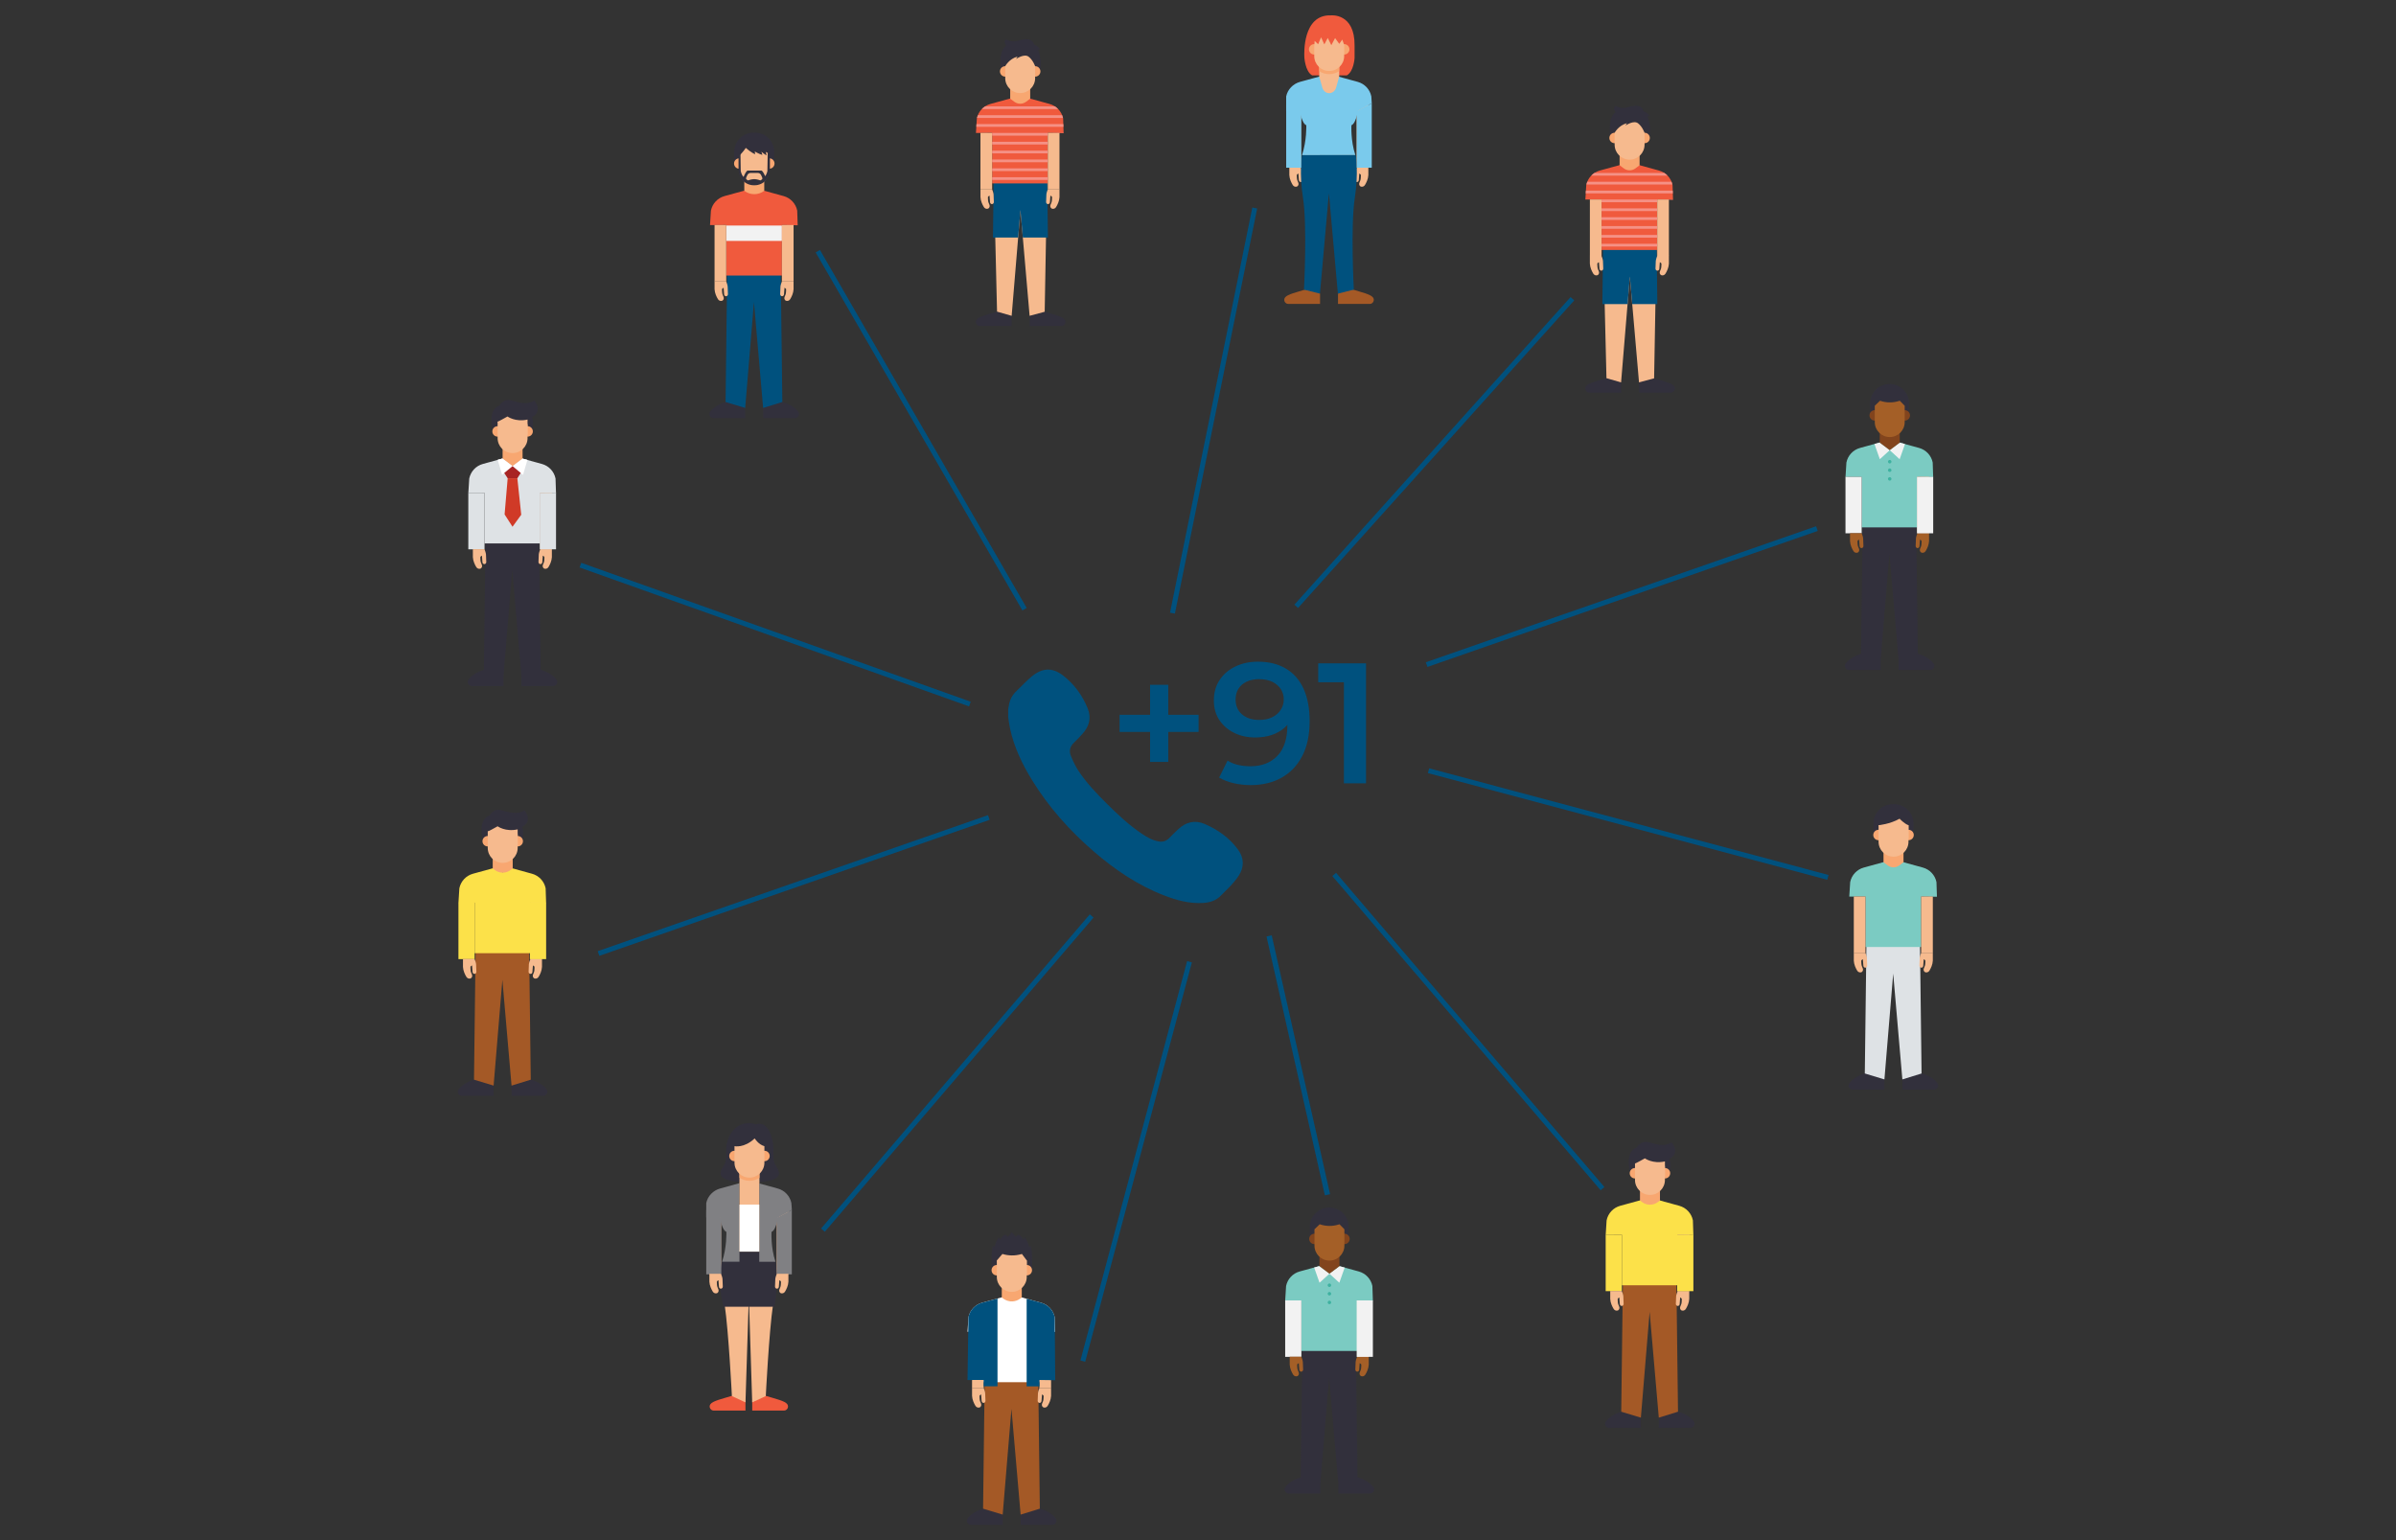 <?xml version="1.0" encoding="utf-8"?>
<!-- Generator: Adobe Illustrator 26.0.0, SVG Export Plug-In . SVG Version: 6.00 Build 0)  -->
<svg version="1.1" id="Layer_1" xmlns="http://www.w3.org/2000/svg" xmlns:xlink="http://www.w3.org/1999/xlink" x="0px" y="0px"
	 viewBox="0 0 1400 900" style="enable-background:new 0 0 1400 900;" xml:space="preserve">
<rect x="0" y="0" width="1400" height="900" fill="#333333" stroke="none"/>
<style type="text/css">
	.st0{fill:#F6BA8E;}
	.st1{fill:#A45926;}
	.st2{fill:#00517E;}
	.st3{fill:#7ACAEC;}
	.st4{fill:#F05A3D;}
	.st5{fill:#F8A771;}
	.st6{fill:#32303C;}
	.st7{fill:#F2F2F2;}
	.st8{fill:#F59185;}
	.st9{fill:#DEE2E5;}
	.st10{fill:#FFFFFF;}
	.st11{fill:#A82423;}
	.st12{fill:#D03A27;}
	.st13{fill:#7BCBC2;}
	.st14{fill:#A45F27;}
	.st15{fill:#82441D;}
	.st16{fill:#3EB1A0;}
	.st17{fill:#808083;}
	.st18{fill:#FCE149;}
</style>
<g>
	<g>
		<g>
			<polygon class="st0" points="760.18,64.76 753.36,60.07 753.36,97.73 760.18,97.73 			"/>
			<path class="st0" d="M760.14,97.66h-6.78v4.61c0.11,2.33,1.16,4.49,2,5.85c0.55,0.9,1.62,1.25,2.55,0.86l0,0
				c0.74-0.42,1.05-1.4,0.69-2.22l-0.46-1.11c-0.19-0.45-0.3-0.93-0.34-1.42c-0.06-0.76-0.13-1.85-0.07-2.05
				c0.09-0.3,0.93-0.77,0.93-0.77l0.29,3.86c0.05,0.63,0.54,1.11,1.12,1.11l0,0c0.63,0,1.14-0.57,1.12-1.25
				c-0.04-1.4-0.11-3.58-0.17-4.43C760.96,99.77,760.43,98.37,760.14,97.66z"/>
			<g>
				<path class="st1" d="M771.31,171.65v5.96h-18.52c-1.95,0-3.09-2.22-1.93-3.78c1.42-1.9,6.94-3.1,11.86-4.64l6.35-1.32
					L771.31,171.65z"/>
				<path class="st1" d="M781.81,171.65v5.96h18.52c1.95,0,3.09-2.22,1.93-3.78c-1.42-1.9-6.94-3.1-11.86-4.64l-6.35-1.32
					L781.81,171.65z"/>
				<g>
					<polygon class="st0" points="792.72,64.76 799.54,59.99 799.54,97.73 792.72,97.73 					"/>
					<path class="st0" d="M792.76,97.66h6.78v4.61c-0.11,2.33-1.16,4.49-2,5.85c-0.55,0.9-1.62,1.25-2.55,0.86l0,0
						c-0.74-0.42-1.05-1.4-0.69-2.22l0.46-1.11c0.19-0.45,0.3-0.93,0.34-1.42c0.06-0.76,0.13-1.85,0.07-2.05
						c-0.09-0.3-0.93-0.77-0.93-0.77l-0.29,3.86c-0.05,0.63-0.54,1.11-1.12,1.11l0,0c-0.63,0-1.14-0.57-1.12-1.25
						c0.04-1.4,0.11-3.58,0.17-4.43C791.95,99.77,792.47,98.37,792.76,97.66z"/>
				</g>
				<path class="st2" d="M792.19,90.79l-13.72-0.33l0.01-0.1l-2.01,0.05l-2.01-0.05l0.01,0.1l-13.72,0.33c0,0-1.71,10.31,0.6,24.88
					c2.55,16.14,0.58,53.56,0.58,53.56l9.32,2.36l5.24-58.68l5.24,58.68l9.32-2.36c0,0-1.97-37.42,0.57-53.56
					C793.9,101.1,792.19,90.79,792.19,90.79z"/>
				<g>
					<polygon class="st3" points="760.33,65.02 751.53,60.33 751.53,97.99 760.33,97.99 					"/>
					<path class="st3" d="M760.61,69.21c0.68,1.81,1.27,3.28,2.67,3.98c0,0,0.35,8.86-2.5,17.44l31.17-0.01
						c-2.85-8.58-2.29-17.43-2.29-17.43c1.41-0.7,2-2.17,2.67-3.98c0.55-1.45,0.91-3.05,1.15-4.45l8.05-4.43l-0.25-3.99
						c-0.84-4.1-3.91-7.39-7.95-8.5l-13.13-3.6l-1.97,1.34l-0.32,0.21l-1.44,0.97l-1.44-0.97l-0.32-0.21l-1.97-1.34l-13.13,3.6
						c-4.05,1.12-7.25,4.4-8.09,8.5l-0.01,8.39l7.95,0.03C759.7,66.16,760.06,67.76,760.61,69.21z"/>
					<polygon class="st3" points="792.73,65.02 801.53,60.33 801.53,97.99 792.73,97.99 					"/>
				</g>
				<g>
					<path class="st4" d="M777.73,8.98c-16.85-0.64-15.67,22.92-15.59,24.22l-0.02,0.03c0,0,0.42,8.46,4.56,10.81h20.29
						c4.14-2.36,4.52-10.24,4.52-10.25l0,0v-7.17C791.66,7.49,777.73,8.98,777.73,8.98z"/>
					<g>
						<path class="st0" d="M782.5,36h-11.67v8.76l1.83,6.48c0.51,1.8,2.1,3.2,3.97,3.21c0.02,0,0.05,0,0.07,0
							c1.87-0.01,3.46-1.41,3.97-3.21l1.83-6.48V36z"/>
						<circle class="st5" cx="767.88" cy="28.83" r="3.05"/>
						<path class="st5" d="M788.49,28.83c0-1.69-1.37-3.05-3.05-3.05c-1.69,0-3.05,1.37-3.05,3.05c0,1.69,1.37,3.05,3.05,3.05
							C787.12,31.88,788.49,30.51,788.49,28.83z"/>
						<path class="st5" d="M770.82,41.56c1.67,1.12,3.68,1.77,5.84,1.77c2.16,0,4.17-0.65,5.84-1.77V36h-11.67V41.56z"/>
						<path class="st0" d="M785.41,26.16v6.59c0,4.83-3.92,8.74-8.74,8.74c-4.83,0-8.75-3.91-8.75-8.74v-5.48l0.23-3.37l2.04,1.95
							l1.73-4.05l1.89,4.14l1.99-3.76l2.1,4.21l2.2-4.14l2.44,3.38l1.75-2.5l1.09,3L785.41,26.16z"/>
					</g>
				</g>
			</g>
		</g>
		<g>
			<path class="st6" d="M435.42,238.38v5.96H416.9c-1.95,0-3.09-2.22-1.93-3.78c1.42-1.9,4.06-4.11,8.98-5.65l9.23-0.3
				L435.42,238.38z"/>
			<path class="st6" d="M445.92,238.38v5.96h18.52c1.95,0,3.09-2.22,1.93-3.78c-1.42-1.9-4.06-4.11-8.98-5.65l-9.23-0.3
				L445.92,238.38z"/>
			<polygon class="st2" points="424.94,155.72 423.96,234.91 435.42,238.38 440.54,176.55 445.9,238.38 457.13,234.91 
				456.14,155.72 			"/>
			<path class="st4" d="M424.33,161.02h32.55v-29.52l9.22,0.14l-0.28-8.56c-0.84-4.1-3.91-7.39-7.95-8.5l-13.13-3.61l-4.13,1.67
				l-4.13-1.67l-13.13,3.61c-4.04,1.11-7.11,4.39-7.95,8.5l-0.53,8.46l9.47-0.04V161.02z"/>
			<rect x="424.33" y="131.8" class="st7" width="32.55" height="8.98"/>
			<g>
				<path class="st6" d="M441.13,77.53h-0.86c-6.16,0-11.2,4.95-11.27,11.11c0,0.08,0,0.15,0,0.23v6.78h23.4v-6.78
					c0-0.05,0-0.11,0-0.16C452.37,82.52,447.32,77.53,441.13,77.53z"/>
				<path class="st5" d="M446.57,102.73h-11.68v8.76l0.07,0.06c3.42,2.56,8.11,2.56,11.53,0l0.07-0.06V102.73z"/>
				<path class="st5" d="M435.01,95.56c0-1.69-1.37-3.05-3.05-3.05c-1.69,0-3.05,1.37-3.05,3.05c0,1.69,1.37,3.05,3.05,3.05
					C433.64,98.61,435.01,97.24,435.01,95.56z"/>
				<path class="st5" d="M452.56,95.56c0-1.69-1.37-3.05-3.05-3.05c-1.69,0-3.05,1.37-3.05,3.05c0,1.69,1.37,3.05,3.05,3.05
					C451.19,98.61,452.56,97.24,452.56,95.56z"/>
			</g>
			<g>
				<rect x="417.52" y="131.49" class="st0" width="6.82" height="32.97"/>
				<path class="st0" d="M424.3,164.39h-6.78v4.61c0.11,2.33,1.16,4.49,2,5.85c0.55,0.9,1.62,1.25,2.55,0.86l0,0
					c0.74-0.42,1.05-1.4,0.69-2.22l-0.46-1.11c-0.19-0.45-0.3-0.93-0.34-1.42c-0.06-0.76-0.13-1.85-0.07-2.04
					c0.09-0.3,0.93-0.77,0.93-0.77l0.29,3.86c0.05,0.63,0.54,1.11,1.12,1.11l0,0c0.63,0,1.14-0.57,1.12-1.25
					c-0.04-1.4-0.11-3.58-0.17-4.43C425.11,166.5,424.59,165.1,424.3,164.39z"/>
			</g>
			<g>
				
					<rect x="456.88" y="131.49" transform="matrix(-1 -1.224647e-16 1.224647e-16 -1 920.572 295.949)" class="st0" width="6.82" height="32.97"/>
				<path class="st0" d="M456.91,164.39h6.78v4.61c-0.11,2.33-1.16,4.49-2,5.85c-0.55,0.9-1.62,1.25-2.55,0.86l0,0
					c-0.74-0.42-1.05-1.4-0.69-2.22l0.46-1.11c0.19-0.45,0.3-0.93,0.34-1.42c0.06-0.76,0.13-1.85,0.07-2.04
					c-0.09-0.3-0.93-0.77-0.93-0.77l-0.29,3.86c-0.05,0.63-0.54,1.11-1.12,1.11l0,0c-0.63,0-1.14-0.57-1.12-1.25
					c0.04-1.4,0.11-3.58,0.17-4.43C456.1,166.5,456.63,165.1,456.91,164.39z"/>
			</g>
			<path class="st0" d="M447.48,88.77l0.42,2.01c-1.25-0.62-2.99-2.11-2.99-2.11l0.56,1.85c-1.87-0.46-4.47-2.01-4.47-2.01
				l0.29,1.58c-1.99-0.58-5.53-3.66-5.53-3.66c-1.12,1.87-3.78,4.59-3.78,4.59v8.46c0,4.83,3.91,8.74,8.74,8.74l0,0
				c4.83,0,8.74-3.91,8.74-8.74V93.4v-0.87v-2.69L447.48,88.77z"/>
			<path class="st6" d="M449.89,88.58l-1.3-0.11c-0.1,3.17-0.2,11.51-0.2,11.51s-0.35,1.8-1.29,3c-0.7-1.61-1.53-3.17-2.2-3.3h-3.79
				h-0.48h-3.79c-0.72,0.15-1.64,1.96-2.37,3.71c-1.21-1.15-1.65-3.41-1.65-3.41s-0.1-9.61-0.2-12.78l-1.09,4.25v7.84
				c0,2.26,0.84,4.33,2.22,5.91l0.02-0.02c0,0.01-0.01,0.02-0.01,0.03c1.65,1.87,4.06,3.06,6.74,3.06h0.4
				c2.65,0,5.02-1.16,6.66-2.98l0.01,0.01c0.07-0.08,0.13-0.16,0.19-0.24c0.04-0.04,0.08-0.08,0.11-0.12c0,0,0-0.01,0-0.01
				c1.25-1.54,2-3.5,2-5.64V88.58z"/>
			<path class="st0" d="M445.39,104.67c-0.18,0.29-1.1,0.75-1.1,0.75s-1.93-0.75-3.59-0.75c-1.66,0-3.59,0.75-3.59,0.75
				s-0.92-0.46-1.1-0.75c-0.28-0.45,0.24-1.61,0.73-2.49c0.38-0.69,1.09-1.12,1.88-1.12c0.58,0,1.26,0,1.76-0.01v0
				c0,0,0.12,0,0.32,0c0.2,0,0.32,0,0.32,0v0c0.5,0,1.18,0,1.76,0.01c0.78,0,1.5,0.43,1.88,1.12
				C445.15,103.06,445.67,104.22,445.39,104.67z"/>
		</g>
		<g>
			<path class="st6" d="M591.12,184.55v5.96h-18.52c-1.95,0-3.09-2.22-1.93-3.78c1.42-1.9,6.94-3.1,11.86-4.64l6.35-1.32
				L591.12,184.55z"/>
			<path class="st6" d="M601.63,184.55v5.96h18.52c1.95,0,3.09-2.22,1.93-3.78c-1.42-1.9-6.94-3.1-11.86-4.64l-6.35-1.32
				L601.63,184.55z"/>
			<polygon class="st0" points="580.65,101.89 582.58,182.1 591.12,184.55 596.25,122.72 601.61,184.55 610.42,182.18 
				611.85,101.89 			"/>
			<polygon class="st2" points="594.91,138.8 596.25,122.72 597.64,138.8 612.31,138.8 611.85,101.89 580.65,101.89 580.19,138.8 
							"/>
			<path class="st6" d="M587.85,41.14v-2.66c0,0,1.78-4.12,6.71-5.41l-0.86,1.42c0,0,4.74-3.32,7.32-1.35
				c2.58,1.97,3.01,4.86,3.2,6.09v1.92h3.51c0,0,0.53-3.34,0.29-5.83c-0.34-3.68-1.52-6.47-1.52-6.47l1.17,0.25
				c-0.55-1.97-3.51-3.08-3.51-3.08c-1.05-4.49-6.48-3.1-9.6-2.15c-3.45,1.05-6.79-0.85-6.79-0.85c-1.78,1.61,0.17,3.68,0.17,3.68
				c-4.31,2.81-3.42,11.4-3.16,14.46H587.85z"/>
			<path class="st4" d="M579.71,107.19h32.55V77.66l9.22,0.14l-0.28-8.56c-0.84-4.11-3.91-7.39-7.95-8.5l-13.13-3.61l-4.13,2.8
				l-4.13-2.8l-13.13,3.61c-4.04,1.11-7.11,4.39-7.95,8.5l-0.53,8.46l9.47-0.04V107.19z"/>
			<g>
				<path class="st5" d="M601.94,48.9h-11.67v8.76l2.42,1.81c2.03,1.52,4.82,1.52,6.84,0l2.42-1.81V48.9z"/>
				<path class="st5" d="M590.38,41.73c0-1.69-1.37-3.05-3.05-3.05c-1.69,0-3.05,1.37-3.05,3.05c0,1.69,1.37,3.05,3.05,3.05
					C589.01,44.78,590.38,43.41,590.38,41.73z"/>
				<path class="st5" d="M607.93,41.73c0-1.69-1.37-3.05-3.05-3.05s-3.05,1.37-3.05,3.05c0,1.69,1.37,3.05,3.05,3.05
					S607.93,43.41,607.93,41.73z"/>
				<path class="st0" d="M604.84,38.7v6.94c0,4.83-3.91,8.74-8.74,8.74c-4.83,0-8.74-3.91-8.74-8.74v-6.97c0,0,2.26-4.31,7.19-5.61
					l-0.84,1.39c0.43-0.28,4.85-3.2,7.3-1.33C603.6,35.09,604.84,38.7,604.84,38.7z"/>
			</g>
			<g>
				<rect x="572.89" y="77.66" class="st0" width="6.82" height="32.97"/>
				<path class="st0" d="M579.67,110.56h-6.78v4.61c0.11,2.33,1.16,4.48,2,5.85c0.55,0.9,1.62,1.25,2.55,0.86l0,0
					c0.74-0.42,1.05-1.4,0.69-2.22l-0.46-1.11c-0.19-0.45-0.3-0.93-0.34-1.42c-0.06-0.76-0.13-1.85-0.07-2.05
					c0.09-0.3,0.93-0.77,0.93-0.77l0.29,3.86c0.05,0.63,0.54,1.11,1.12,1.11l0,0c0.63,0,1.14-0.57,1.12-1.25
					c-0.04-1.4-0.11-3.58-0.17-4.43C580.48,112.67,579.96,111.27,579.67,110.56z"/>
			</g>
			<g>
				
					<rect x="612.25" y="77.66" transform="matrix(-1 -1.224647e-16 1.224647e-16 -1 1231.313 188.289)" class="st0" width="6.82" height="32.97"/>
				<path class="st0" d="M612.29,110.56h6.78v4.61c-0.11,2.33-1.16,4.48-2,5.85c-0.55,0.9-1.62,1.25-2.55,0.86l0,0
					c-0.74-0.42-1.05-1.4-0.69-2.22l0.46-1.11c0.19-0.45,0.3-0.93,0.34-1.42c0.06-0.76,0.13-1.85,0.07-2.05
					c-0.09-0.3-0.93-0.77-0.93-0.77l-0.29,3.86c-0.05,0.63-0.54,1.11-1.12,1.11l0,0c-0.63,0-1.14-0.57-1.12-1.25
					c0.04-1.4,0.11-3.58,0.17-4.43C611.47,112.67,612,111.27,612.29,110.56z"/>
			</g>
			<g>
				<path class="st8" d="M616.34,62.15h-40.72c-0.71,0.46-1.36,0.99-1.95,1.59h44.61C617.7,63.14,617.05,62.61,616.34,62.15z"/>
				<path class="st8" d="M620.6,67.32h-49.24c-0.21,0.51-0.38,1.04-0.51,1.59h50.26C620.98,68.37,620.81,67.84,620.6,67.32z"/>
				<polygon class="st8" points="621.31,72.5 570.56,72.5 570.46,74.09 621.36,74.09 				"/>
				<polygon class="st8" points="621.48,77.81 621.48,77.68 613.29,77.68 				"/>
				<rect x="579.71" y="77.68" class="st8" width="32.55" height="1.59"/>
				<polygon class="st8" points="570.24,77.7 576.04,77.68 570.24,77.68 				"/>
				<rect x="579.71" y="82.85" class="st8" width="32.55" height="1.59"/>
				<rect x="579.71" y="88.03" class="st8" width="32.55" height="1.59"/>
				<rect x="579.71" y="93.21" class="st8" width="32.55" height="1.59"/>
				<rect x="579.71" y="98.39" class="st8" width="32.55" height="1.59"/>
				<rect x="579.71" y="103.56" class="st8" width="32.55" height="1.59"/>
			</g>
		</g>
		<g>
			<path class="st6" d="M311.16,251.07c0.75-5.83-0.28-7.26-0.28-7.26c6.64-3.71,1.36-9.73,1.36-9.73
				c-4.65,2.74-8.58,1.13-13.86-0.17c-4.25-1.04-6.62,3.14-6.62,3.14c-5.77,2.05-4.92,10.03-3.9,14.33L311.16,251.07z"/>
			<polygon class="st6" points="283.71,312.26 282.73,391.45 294.19,394.92 299.31,333.09 304.68,394.92 315.9,391.45 
				314.91,312.26 			"/>
			<path class="st9" d="M283.11,317.56h32.55v-29.52l9.22,0.14l-0.28-8.56c-0.84-4.11-3.91-7.39-7.95-8.5l-13.13-3.61l-4.13,2.8
				l-4.13-2.8l-13.13,3.61c-4.04,1.11-7.11,4.39-7.95,8.5l-0.53,8.46l9.47-0.04V317.56z"/>
			<polygon class="st9" points="293.67,268.03 299.51,272.41 294.46,277.37 290.82,268.72 293.5,267.98 			"/>
			<polygon class="st9" points="308.17,268.78 304.55,277.37 299.51,272.41 305.34,268.03 305.39,268.02 			"/>
			<g>
				<polygon class="st5" points="305.34,259.27 293.67,259.27 293.67,268.03 299.5,272.41 305.34,268.03 				"/>
				<path class="st5" d="M293.78,252.1c0-1.69-1.37-3.05-3.05-3.05c-1.69,0-3.05,1.37-3.05,3.05c0,1.69,1.37,3.05,3.05,3.05
					C292.41,255.15,293.78,253.78,293.78,252.1z"/>
				<path class="st5" d="M311.34,252.1c0-1.69-1.37-3.05-3.05-3.05c-1.69,0-3.05,1.37-3.05,3.05c0,1.69,1.37,3.05,3.05,3.05
					C309.97,255.15,311.34,253.78,311.34,252.1z"/>
				<path class="st0" d="M299.5,264.76L299.5,264.76c-4.83,0-8.74-3.91-8.74-8.74v-9.63l17.49,1.48v8.15
					C308.25,260.84,304.33,264.76,299.5,264.76z"/>
				<path class="st0" d="M290.76,246.38c0,0,0.08,0.2,5.78-3c0,0,4.57,3.39,11.71,1.79V254h-13.04L290.76,246.38z"/>
			</g>
			<path class="st6" d="M294.19,394.92v5.96h-18.52c-1.95,0-3.09-2.22-1.93-3.78c1.42-1.9,4.06-4.11,8.98-5.65l9.23-0.3
				L294.19,394.92z"/>
			<path class="st6" d="M304.69,394.92v5.96h18.52c1.95,0,3.09-2.22,1.93-3.78c-1.42-1.9-4.06-4.11-8.98-5.65l-9.23-0.3
				L304.69,394.92z"/>
			<rect x="273.64" y="288.03" class="st9" width="9.47" height="32.97"/>
			<path class="st0" d="M283.08,320.93h-6.78v4.61c0.11,2.33,1.16,4.48,2,5.85c0.55,0.9,1.62,1.25,2.55,0.86l0,0
				c0.74-0.42,1.05-1.4,0.69-2.22l-0.46-1.11c-0.19-0.45-0.3-0.93-0.34-1.42c-0.06-0.76-0.13-1.85-0.07-2.04
				c0.09-0.3,0.93-0.77,0.93-0.77l0.29,3.86c0.05,0.63,0.54,1.11,1.12,1.11l0,0c0.63,0,1.14-0.57,1.12-1.25
				c-0.04-1.4-0.11-3.58-0.17-4.43C283.89,323.04,283.36,321.64,283.08,320.93z"/>
			
				<rect x="315.65" y="288.03" transform="matrix(-1 -1.224647e-16 1.224647e-16 -1 638.119 609.029)" class="st0" width="6.82" height="32.97"/>
			<path class="st0" d="M315.69,320.93h6.78v4.61c-0.11,2.33-1.16,4.48-2,5.85c-0.55,0.9-1.62,1.25-2.55,0.86l0,0
				c-0.74-0.42-1.05-1.4-0.69-2.22l0.46-1.11c0.19-0.45,0.3-0.93,0.34-1.42c0.06-0.76,0.13-1.85,0.07-2.04
				c-0.09-0.3-0.93-0.77-0.93-0.77l-0.29,3.86c-0.05,0.63-0.54,1.11-1.12,1.11l0,0c-0.63,0-1.14-0.57-1.12-1.25
				c0.04-1.4,0.11-3.58,0.17-4.43C314.88,323.04,315.4,321.64,315.69,320.93z"/>
			<rect x="315.42" y="288.03" class="st9" width="9.47" height="32.97"/>
			<g>
				<polygon class="st10" points="299.51,272.41 293.38,277.45 290.82,268.72 293.5,267.98 293.67,268.03 				"/>
				<polygon class="st10" points="305.39,268.02 305.34,268.03 299.51,272.41 305.6,277.53 308.17,268.78 				"/>
			</g>
			<polygon class="st11" points="302.28,279.49 304.27,276.4 299.5,272.41 294.63,276.4 296.64,279.49 			"/>
			<path class="st12" d="M304.56,300.8l-2.27-21.32c-0.23,0-1.79,0-2.59,0c0,0-0.19,0-0.47,0c-0.8,0-2.37,0-2.59,0l-1.8,21.13
				l4.63,7.2L304.56,300.8z"/>
		</g>
		<g>
			<path class="st6" d="M947.21,223.45v5.96h-18.52c-1.95,0-3.09-2.22-1.93-3.78c1.42-1.9,6.94-3.1,11.86-4.64l6.35-1.32
				L947.21,223.45z"/>
			<path class="st6" d="M957.71,223.45v5.96h18.52c1.95,0,3.09-2.22,1.93-3.78c-1.42-1.9-6.94-3.1-11.86-4.64l-6.35-1.32
				L957.71,223.45z"/>
			<polygon class="st0" points="936.73,140.8 938.67,221 947.21,223.45 952.33,161.62 957.69,223.45 966.51,221.09 967.93,140.8 			
				"/>
			<polygon class="st2" points="951,177.7 952.33,161.62 953.73,177.7 968.39,177.7 967.93,140.8 936.73,140.8 936.27,177.7 			"/>
			<path class="st6" d="M943.93,80.04v-2.66c0,0,1.78-4.12,6.71-5.41l-0.86,1.42c0,0,4.74-3.32,7.32-1.35
				c2.58,1.97,3.01,4.86,3.2,6.09v1.92h3.51c0,0,0.53-3.34,0.29-5.83c-0.35-3.68-1.52-6.47-1.52-6.47l1.17,0.25
				c-0.55-1.97-3.51-3.08-3.51-3.08c-1.05-4.49-6.48-3.1-9.6-2.15c-3.45,1.05-6.79-0.85-6.79-0.85c-1.78,1.61,0.17,3.68,0.17,3.68
				c-4.31,2.81-3.42,11.4-3.16,14.46H943.93z"/>
			<path class="st4" d="M935.79,146.09h32.55v-29.52l9.22,0.14l-0.28-8.56c-0.84-4.11-3.91-7.39-7.95-8.5l-13.13-3.61l-4.13,2.8
				l-4.13-2.8l-13.13,3.61c-4.04,1.11-7.11,4.39-7.95,8.5l-0.53,8.46l9.47-0.04V146.09z"/>
			<g>
				<path class="st5" d="M958.02,87.81h-11.67v8.76l2.42,1.81c2.03,1.52,4.82,1.52,6.84,0l2.42-1.81V87.81z"/>
				<path class="st5" d="M946.46,80.63c0-1.69-1.37-3.05-3.05-3.05c-1.69,0-3.05,1.37-3.05,3.05c0,1.69,1.37,3.05,3.05,3.05
					C945.09,83.68,946.46,82.31,946.46,80.63z"/>
				<path class="st5" d="M964.02,80.63c0-1.69-1.37-3.05-3.05-3.05s-3.05,1.37-3.05,3.05c0,1.69,1.37,3.05,3.05,3.05
					S964.02,82.31,964.02,80.63z"/>
				<path class="st0" d="M960.92,77.61v6.94c0,4.83-3.91,8.74-8.74,8.74s-8.74-3.91-8.74-8.74v-6.97c0,0,2.26-4.31,7.19-5.61
					l-0.84,1.39c0.43-0.28,4.85-3.2,7.3-1.33C959.68,74,960.92,77.61,960.92,77.61z"/>
			</g>
			<g>
				<rect x="928.98" y="116.56" class="st0" width="6.82" height="32.97"/>
				<path class="st0" d="M935.75,149.46h-6.78v4.61c0.11,2.33,1.16,4.48,2,5.85c0.55,0.9,1.62,1.25,2.55,0.86l0,0
					c0.74-0.42,1.05-1.4,0.69-2.22l-0.46-1.11c-0.19-0.45-0.3-0.93-0.34-1.42c-0.06-0.76-0.13-1.85-0.07-2.05
					c0.09-0.3,0.93-0.77,0.93-0.77l0.29,3.86c0.05,0.63,0.54,1.11,1.12,1.11l0,0c0.63,0,1.14-0.57,1.12-1.25
					c-0.04-1.4-0.11-3.58-0.17-4.43C936.57,151.57,936.04,150.17,935.75,149.46z"/>
			</g>
			<g>
				
					<rect x="968.33" y="116.56" transform="matrix(-1 -1.224647e-16 1.224647e-16 -1 1943.479 266.093)" class="st0" width="6.82" height="32.97"/>
				<path class="st0" d="M968.37,149.46h6.78v4.61c-0.11,2.33-1.16,4.48-2,5.85c-0.55,0.9-1.62,1.25-2.55,0.86l0,0
					c-0.74-0.42-1.05-1.4-0.69-2.22l0.46-1.11c0.19-0.45,0.3-0.93,0.34-1.42c0.06-0.76,0.13-1.85,0.07-2.05
					c-0.09-0.3-0.93-0.77-0.93-0.77l-0.29,3.86c-0.05,0.63-0.54,1.11-1.12,1.11l0,0c-0.63,0-1.14-0.57-1.12-1.25
					c0.04-1.4,0.11-3.58,0.17-4.43C967.56,151.57,968.08,150.17,968.37,149.46z"/>
			</g>
			<g>
				<path class="st8" d="M972.42,101.05h-40.72c-0.71,0.46-1.36,0.99-1.95,1.59h44.61C973.79,102.04,973.13,101.51,972.42,101.05z"
					/>
				<path class="st8" d="M976.68,106.23h-49.24c-0.21,0.51-0.38,1.04-0.51,1.59h50.26C977.06,107.27,976.89,106.74,976.68,106.23z"
					/>
				<polygon class="st8" points="977.39,111.4 926.64,111.4 926.54,113 977.44,113 				"/>
				<polygon class="st8" points="977.57,116.71 977.56,116.58 969.37,116.58 				"/>
				<rect x="935.79" y="116.58" class="st8" width="32.55" height="1.59"/>
				<polygon class="st8" points="926.32,116.61 932.12,116.58 926.32,116.58 				"/>
				<rect x="935.79" y="121.76" class="st8" width="32.55" height="1.59"/>
				<rect x="935.79" y="126.93" class="st8" width="32.55" height="1.59"/>
				<rect x="935.79" y="132.11" class="st8" width="32.55" height="1.59"/>
				<rect x="935.79" y="137.29" class="st8" width="32.55" height="1.59"/>
				<rect x="935.79" y="142.47" class="st8" width="32.55" height="1.59"/>
			</g>
		</g>
		<g>
			<g>
				<path class="st6" d="M1104.1,224.4L1104.1,224.4c-6.28,0-11.38,5.09-11.38,11.38v7.8h22.76v-7.8
					C1115.48,229.49,1110.39,224.4,1104.1,224.4z"/>
				<polygon class="st6" points="1088.4,302.91 1087.42,382.09 1098.88,385.56 1104,323.73 1109.37,385.56 1120.59,382.09 
					1119.6,302.91 				"/>
				<path class="st13" d="M1087.8,308.2h32.55v-29.52l9.22,0.14l-0.28-8.56c-0.84-4.1-3.91-7.39-7.95-8.5l-13.13-3.61l-4.13,2.8
					l-4.13-2.8l-13.13,3.61c-4.04,1.11-7.11,4.39-7.95,8.5l-0.53,8.46l9.47-0.04V308.2z"/>
				<path class="st6" d="M1098.88,385.56v5.96h-18.52c-1.95,0-3.09-2.22-1.93-3.78c1.42-1.9,4.06-4.11,8.98-5.65l9.23-0.3
					L1098.88,385.56z"/>
				<path class="st6" d="M1109.38,385.56v5.96h18.52c1.95,0,3.09-2.22,1.93-3.78c-1.42-1.9-4.06-4.11-8.98-5.65l-9.23-0.3
					L1109.38,385.56z"/>
				<rect x="1078.33" y="278.67" class="st7" width="9.47" height="32.97"/>
				<path class="st14" d="M1087.76,311.57h-6.78v4.61c0.11,2.33,1.16,4.48,2,5.85c0.55,0.9,1.62,1.25,2.55,0.86l0,0
					c0.74-0.42,1.05-1.4,0.69-2.22l-0.46-1.11c-0.19-0.45-0.3-0.93-0.34-1.42c-0.06-0.76-0.13-1.85-0.07-2.05
					c0.09-0.3,0.93-0.77,0.93-0.77l0.29,3.86c0.05,0.63,0.54,1.11,1.12,1.11l0,0c0.63,0,1.14-0.57,1.12-1.25
					c-0.04-1.4-0.11-3.58-0.17-4.43C1088.58,313.68,1088.05,312.28,1087.76,311.57z"/>
				
					<rect x="1120.34" y="278.67" transform="matrix(-1 -1.224647e-16 1.224647e-16 -1 2247.499 590.315)" class="st0" width="6.82" height="32.97"/>
				<path class="st14" d="M1120.38,311.57h6.78v4.61c-0.11,2.33-1.16,4.48-2,5.85c-0.55,0.9-1.62,1.25-2.55,0.86l0,0
					c-0.74-0.42-1.05-1.4-0.69-2.22l0.46-1.11c0.19-0.45,0.3-0.93,0.34-1.42c0.06-0.76,0.13-1.85,0.07-2.05
					c-0.09-0.3-0.93-0.77-0.93-0.77l-0.29,3.86c-0.05,0.63-0.54,1.11-1.12,1.11l0,0c-0.63,0-1.14-0.57-1.12-1.25
					c0.04-1.4,0.11-3.58,0.17-4.43C1119.57,313.68,1120.09,312.28,1120.38,311.57z"/>
				<rect x="1120.11" y="278.67" class="st7" width="9.47" height="32.97"/>
				<polygon class="st7" points="1113.1,259.49 1109.97,268.34 1104.19,263.07 1098.4,268.34 1095.25,259.43 1098.19,258.63 
					1098.35,258.68 1104.19,263.05 1110.02,258.68 1110.07,258.66 				"/>
				<g>
					<polygon class="st15" points="1110.03,249.92 1098.36,249.92 1098.36,258.67 1104.19,263.05 1110.03,258.67 					"/>
					<path class="st15" d="M1098.47,242.74c0-1.69-1.37-3.05-3.05-3.05c-1.69,0-3.05,1.37-3.05,3.05c0,1.69,1.37,3.05,3.05,3.05
						C1097.1,245.79,1098.47,244.43,1098.47,242.74z"/>
					<path class="st15" d="M1116.02,242.74c0-1.69-1.37-3.05-3.05-3.05c-1.69,0-3.05,1.37-3.05,3.05c0,1.69,1.37,3.05,3.05,3.05
						C1114.66,245.79,1116.02,244.43,1116.02,242.74z"/>
					<path class="st14" d="M1095.45,237.1v9.56c0,4.83,3.91,8.74,8.74,8.74l0,0c4.83,0,8.74-3.91,8.74-8.74v-9.56l-2.88-2.93
						l-0.53,0.17c-3.54,1.11-7.35,1.07-10.87-0.12l-0.13-0.05L1095.45,237.1z"/>
				</g>
			</g>
			<g>
				<path class="st16" d="M1105.2,269.8c0,0.56-0.46,1.02-1.02,1.02c-0.56,0-1.02-0.46-1.02-1.02s0.46-1.02,1.02-1.02
					C1104.74,268.78,1105.2,269.24,1105.2,269.8z"/>
				<path class="st16" d="M1105.2,274.76c0,0.56-0.46,1.02-1.02,1.02c-0.56,0-1.02-0.46-1.02-1.02c0-0.56,0.46-1.02,1.02-1.02
					C1104.74,273.74,1105.2,274.2,1105.2,274.76z"/>
				<path class="st16" d="M1105.2,279.85c0,0.56-0.46,1.02-1.02,1.02c-0.56,0-1.02-0.46-1.02-1.02s0.46-1.02,1.02-1.02
					C1104.74,278.84,1105.2,279.29,1105.2,279.85z"/>
			</g>
		</g>
		<g>
			<g>
				<path class="st4" d="M439.53,818.33v5.96h18.52c1.95,0,3.09-2.22,1.93-3.78c-1.42-1.9-6.94-3.1-11.86-4.64l-6.35-1.32
					L439.53,818.33z"/>
				<path class="st4" d="M435.58,818.33v5.96h-18.52c-1.95,0-3.09-2.22-1.93-3.78c1.42-1.9,6.94-3.1,11.86-4.64l6.35-1.32
					L435.58,818.33z"/>
				<path class="st0" d="M437.45,737.09l0.17,0l1.87-0.05l-0.01,0.1l12.76,0.33c0,0,1.59,10.31-0.55,24.88
					c-2.37,16.14-4.23,53.47-4.23,53.47l-7.94,3.68l-1.9-59.92l-0.17,2.08V737.09z"/>
				<path class="st0" d="M437.66,737.09l-0.17,0l-1.87-0.05l0.01,0.1l-12.76,0.33c0,0-1.59,10.31,0.55,24.88
					c2.37,16.14,4.23,53.47,4.23,53.47l7.94,3.68l1.9-59.92l0.17,2.08V737.09z"/>
			</g>
			<path class="st6" d="M452.96,680.53c-1.47-2.42-1.05-8.26-1.05-8.26c0-8.6-3.49-17.6-10.45-15.18l0,0.01
				c-0.25-0.09-1.25-0.78-3.97-0.78c-7.86,0-13.17,7.36-13.17,15.96c0,0,0.42,5.85-1.05,8.26c-1.47,2.42-4.49,6.56,0.95,8.63
				c3.7,1.41,9.79,1.72,13.91,1.77h1.71c4.11-0.05,8.48-0.36,12.18-1.77C457.45,687.08,454.43,682.94,452.96,680.53z"/>
			<g>
				<path class="st0" d="M443.75,682.69h-11.68v8.76l2.42,1.81c2.03,1.52,4.82,1.52,6.84,0l2.42-1.81V682.69z"/>
				<path class="st5" d="M432.19,675.51c0-1.69-1.37-3.05-3.05-3.05s-3.05,1.37-3.05,3.05s1.37,3.05,3.05,3.05
					S432.19,677.2,432.19,675.51z"/>
				<circle class="st5" cx="446.69" cy="675.51" r="3.05"/>
				<path class="st5" d="M432.08,688.25c1.67,1.12,3.68,1.77,5.84,1.77c2.16,0,4.17-0.65,5.84-1.77v-5.56h-11.68V688.25z"/>
				<path class="st0" d="M440.96,665.25c-6.17,5.82-11.79,4.54-11.79,4.54v9.63c0,4.83,3.91,8.74,8.74,8.74
					c4.83,0,8.74-3.91,8.74-8.74v-2.01v-7.62C443.17,668.83,440.96,665.25,440.96,665.25z"/>
			</g>
			<polygon class="st0" points="421.32,711.44 414.5,706.76 414.5,744.42 421.32,744.42 			"/>
			<polygon class="st0" points="453.86,711.44 460.68,706.67 460.68,744.42 453.86,744.42 			"/>
			<path class="st6" d="M422.73,763.62h14.51h0.72h14.59c0.06-0.43,0.12-0.86,0.18-1.27c1.53-9.65,1.35-19.32,0.39-24.97l-5.69-5.98
				h-19.79l-5.78,5.98c-1.11,4.43-2.32,12.31,0.6,24.97C422.56,762.76,422.65,763.19,422.73,763.62z"/>
			<g>
				<polygon class="st17" points="421.47,711.7 412.67,707.02 412.67,744.67 421.47,744.67 				"/>
				<polygon class="st17" points="453.87,711.7 462.67,707.02 462.67,744.67 453.87,744.67 				"/>
			</g>
			<path class="st17" d="M420.76,694.52c-4.05,1.12-7.25,4.4-8.09,8.5l-0.01,8.39l7.95,0.03c0.23,1.39,0.59,3,1.15,4.45
				c0.68,1.81,1.27,3.28,2.67,3.98c0,0,0.35,8.86-2.5,17.44l10.15,0v-45.9L420.76,694.52z"/>
			<path class="st17" d="M462.42,703.03c-0.84-4.1-3.91-7.39-7.95-8.5l-13.13-3.6l2.3,0.63v45.76l9.46,0
				c-2.85-8.58-2.29-17.43-2.29-17.43c1.41-0.7,2-2.17,2.68-3.98c0.55-1.45,0.91-3.05,1.15-4.45l8.05-4.43L462.42,703.03z"/>
			<polygon class="st10" points="432.08,691.41 432.08,691.41 433.89,690.92 			"/>
			<polygon class="st0" points="441.34,690.92 439.37,692.26 439.05,692.46 437.61,693.44 436.18,692.46 435.86,692.26 
				433.89,690.92 432.08,691.41 432.08,731.41 443.64,731.41 443.64,691.55 			"/>
			<rect x="432.08" y="703.91" class="st10" width="11.56" height="27.5"/>
			<path class="st0" d="M421.28,744.34h-6.78v4.61c0.11,2.33,1.16,4.48,2,5.85c0.55,0.9,1.62,1.25,2.55,0.86l0,0
				c0.74-0.42,1.05-1.4,0.69-2.22l-0.46-1.11c-0.19-0.45-0.3-0.93-0.34-1.42c-0.06-0.76-0.13-1.85-0.07-2.04
				c0.09-0.3,0.93-0.77,0.93-0.77l0.29,3.86c0.05,0.63,0.54,1.11,1.12,1.11l0,0c0.63,0,1.14-0.57,1.12-1.25
				c-0.04-1.4-0.11-3.58-0.17-4.43C422.1,746.46,421.57,745.05,421.28,744.34z"/>
			<path class="st0" d="M453.9,744.34h6.78v4.61c-0.11,2.33-1.16,4.48-2,5.85c-0.55,0.9-1.62,1.25-2.55,0.86l0,0
				c-0.74-0.42-1.05-1.4-0.69-2.22l0.46-1.11c0.19-0.45,0.3-0.93,0.34-1.42c0.06-0.76,0.13-1.85,0.07-2.04
				c-0.09-0.3-0.93-0.77-0.93-0.77l-0.29,3.86c-0.05,0.63-0.54,1.11-1.12,1.11l0,0c-0.63,0-1.14-0.57-1.12-1.25
				c0.04-1.4,0.11-3.58,0.17-4.43C453.08,746.46,453.61,745.05,453.9,744.34z"/>
		</g>
		<g>
			<path class="st6" d="M1101.08,630.77v5.96h-18.52c-1.95,0-3.09-2.22-1.93-3.78c1.42-1.9,4.06-4.11,8.98-5.65l9.23-0.3
				L1101.08,630.77z"/>
			<path class="st6" d="M1111.58,630.77v5.96h18.52c1.95,0,3.09-2.22,1.93-3.78c-1.42-1.9-4.06-4.11-8.98-5.65l-9.23-0.3
				L1111.58,630.77z"/>
			<polygon class="st9" points="1090.61,548.11 1089.62,627.3 1101.08,630.77 1106.21,568.94 1111.57,630.77 1122.79,627.3 
				1121.81,548.11 			"/>
			<path class="st13" d="M1090,553.41h32.55v-29.52l9.22,0.14l-0.28-8.56c-0.84-4.11-3.91-7.39-7.95-8.5l-13.13-3.61l-4.13,2.8
				l-4.13-2.8l-13.13,3.61c-4.04,1.11-7.11,4.39-7.95,8.5l-0.53,8.46l9.47-0.04V553.41z"/>
			<g>
				<path class="st6" d="M1106.79,469.92h-0.86c-6.16,0-11.2,4.95-11.27,11.11c0,0.08,0,0.16,0,0.23v6.78h23.4v-6.78
					c0-0.05,0-0.11,0-0.16C1118.04,474.91,1112.98,469.92,1106.79,469.92z"/>
				<path class="st5" d="M1112.23,495.12h-11.68v8.76l2.42,1.81c2.03,1.52,4.82,1.52,6.84,0l2.42-1.81V495.12z"/>
				<path class="st5" d="M1100.67,487.95c0-1.69-1.37-3.05-3.05-3.05c-1.69,0-3.05,1.37-3.05,3.05c0,1.69,1.37,3.05,3.05,3.05
					C1099.31,491,1100.67,489.63,1100.67,487.95z"/>
				<path class="st5" d="M1118.23,487.95c0-1.69-1.37-3.05-3.05-3.05c-1.69,0-3.05,1.37-3.05,3.05c0,1.69,1.37,3.05,3.05,3.05
					C1116.86,491,1118.23,489.63,1118.23,487.95z"/>
				<path class="st0" d="M1106.4,500.61L1106.4,500.61c-4.83,0-8.74-3.91-8.74-8.74v-9.63h17.48v9.63
					C1115.14,496.69,1111.22,500.61,1106.4,500.61z"/>
				<path class="st0" d="M1097.65,482.23c0,0,6.61-0.6,12.3-3.81c0,0,2.65,2.88,5.18,3.81v7.62h-13.04L1097.65,482.23z"/>
			</g>
			<g>
				<rect x="1083.19" y="523.88" class="st0" width="6.82" height="32.97"/>
				<path class="st0" d="M1089.97,556.78h-6.78v4.61c0.11,2.33,1.16,4.48,2,5.85c0.55,0.9,1.62,1.25,2.55,0.86l0,0
					c0.74-0.42,1.05-1.4,0.69-2.22l-0.46-1.11c-0.19-0.45-0.3-0.93-0.34-1.42c-0.06-0.76-0.13-1.85-0.07-2.05
					c0.09-0.3,0.93-0.77,0.93-0.77l0.29,3.86c0.05,0.63,0.54,1.11,1.12,1.11l0,0c0.63,0,1.14-0.57,1.12-1.25
					c-0.04-1.4-0.11-3.58-0.17-4.43C1090.78,558.89,1090.25,557.49,1089.97,556.78z"/>
			</g>
			<g>
				
					<rect x="1122.54" y="523.88" transform="matrix(-1 -1.224647e-16 1.224647e-16 -1 2251.903 1080.73)" class="st0" width="6.82" height="32.97"/>
				<path class="st0" d="M1122.58,556.78h6.78v4.61c-0.11,2.33-1.16,4.48-2,5.85c-0.55,0.9-1.62,1.25-2.55,0.86l0,0
					c-0.74-0.42-1.05-1.4-0.69-2.22l0.46-1.11c0.19-0.45,0.3-0.93,0.34-1.42c0.06-0.76,0.13-1.85,0.07-2.05
					c-0.09-0.3-0.93-0.77-0.93-0.77l-0.29,3.86c-0.05,0.63-0.54,1.11-1.12,1.11l0,0c-0.63,0-1.14-0.57-1.12-1.25
					c0.04-1.4,0.11-3.58,0.17-4.43C1121.77,558.89,1122.29,557.49,1122.58,556.78z"/>
			</g>
		</g>
		<g>
			<path class="st6" d="M602.16,727.97l-0.68,1.04c0,0-1.38-5.01-2.95-5.87l-0.34,1.73c0,0-0.98-2.62-3.29-3.42l-1.41,1.33
				l-2.28-2.76l-2.29,2.76l-1.41-1.33c-2.31,0.8-3.27,3.42-3.27,3.42l-0.35-1.73c-1.59,0.86-2.97,5.87-2.97,5.87l-0.68-1.04
				c-1.27,2.47-0.84,13.81-0.84,13.81l4.79,3.16h14.01l4.79-3.16C603,741.77,603.43,730.44,602.16,727.97z"/>
			<g>
				<path class="st6" d="M585.88,885.08v5.96h-18.52c-1.95,0-3.09-2.22-1.93-3.78c1.42-1.9,4.06-4.11,8.98-5.65l9.23-0.3
					L585.88,885.08z"/>
				<path class="st6" d="M596.38,885.08v5.96h18.52c1.95,0,3.09-2.22,1.93-3.78c-1.42-1.9-4.06-4.11-8.98-5.65l-9.23-0.3
					L596.38,885.08z"/>
				<polygon class="st1" points="575.4,802.43 574.42,881.61 585.88,885.08 591,823.25 596.36,885.08 607.58,881.61 606.6,802.43 
									"/>
				<path class="st10" d="M574.79,807.72h32.55V778.2l9.22,0.14l-0.28-8.56c-0.84-4.1-3.91-7.39-7.95-8.5l-13.13-3.61l-4.13,2.8
					l-4.13-2.8l-13.13,3.61c-4.04,1.11-7.11,4.39-7.95,8.5l-0.53,8.46l9.47-0.04V807.72z"/>
				<g>
					<path class="st5" d="M597.03,749.44h-11.68v8.76l0.86,0.64c2.95,2.21,7.01,2.21,9.96,0l0.86-0.64V749.44z"/>
					<path class="st5" d="M585.47,742.26c0-1.69-1.37-3.05-3.05-3.05s-3.05,1.37-3.05,3.05c0,1.69,1.37,3.05,3.05,3.05
						S585.47,743.95,585.47,742.26z"/>
					<path class="st5" d="M603.02,742.26c0-1.69-1.37-3.05-3.05-3.05s-3.05,1.37-3.05,3.05c0,1.69,1.37,3.05,3.05,3.05
						S603.02,743.95,603.02,742.26z"/>
					<path class="st0" d="M591.19,754.92L591.19,754.92c-4.83,0-8.74-3.91-8.74-8.74v-9.63h17.49v9.63
						C599.93,751.01,596.02,754.92,591.19,754.92z"/>
					<path class="st0" d="M599.93,736.55v7.62H586.9l-4.45-7.62l3.28-3.78l0,0c3.55,1.1,7.34,1.14,10.91,0.13l0.48-0.13
						L599.93,736.55z"/>
				</g>
				<g>
					<rect x="567.98" y="778.2" class="st0" width="6.82" height="32.97"/>
					<path class="st0" d="M574.76,811.09h-6.78v4.61c0.11,2.33,1.16,4.49,2,5.85c0.55,0.9,1.62,1.25,2.55,0.86l0,0
						c0.74-0.42,1.05-1.4,0.69-2.22l-0.46-1.11c-0.19-0.45-0.3-0.93-0.34-1.42c-0.06-0.76-0.13-1.85-0.07-2.04
						c0.09-0.3,0.93-0.77,0.93-0.77l0.29,3.86c0.05,0.63,0.54,1.11,1.12,1.11l0,0c0.63,0,1.14-0.57,1.12-1.25
						c-0.04-1.4-0.11-3.58-0.17-4.43C575.57,813.21,575.05,811.81,574.76,811.09z"/>
				</g>
				<g>
					
						<rect x="607.34" y="778.2" transform="matrix(-1 -1.224647e-16 1.224647e-16 -1 1221.492 1589.361)" class="st0" width="6.82" height="32.97"/>
					<path class="st0" d="M607.37,811.09h6.78v4.61c-0.11,2.33-1.16,4.49-2,5.85c-0.55,0.9-1.62,1.25-2.55,0.86l0,0
						c-0.74-0.42-1.05-1.4-0.69-2.22l0.46-1.11c0.19-0.45,0.3-0.93,0.34-1.42c0.06-0.76,0.13-1.85,0.07-2.04
						c-0.09-0.3-0.93-0.77-0.93-0.77l-0.29,3.86c-0.05,0.63-0.54,1.11-1.12,1.11l0,0c-0.63,0-1.14-0.57-1.12-1.25
						c0.04-1.4,0.11-3.58,0.17-4.43C606.56,813.21,607.09,811.81,607.37,811.09z"/>
				</g>
				<path class="st2" d="M582.85,810.11v-51.32l-9.05,2.48c-4.04,1.11-7.11,4.39-7.95,8.5l-0.53,36.66l9.47-0.04v3.71H582.85z"/>
				<path class="st2" d="M616.29,769.78c-0.84-4.1-3.91-7.39-7.95-8.5l-8.46-2.32v51.16h7.47v-3.71l9.22,0.14L616.29,769.78z"/>
			</g>
		</g>
		<g>
			<path class="st6" d="M288.42,634.39v5.96H269.9c-1.95,0-3.09-2.22-1.93-3.78c1.42-1.9,4.06-4.11,8.98-5.65l9.23-0.3
				L288.42,634.39z"/>
			<path class="st6" d="M298.92,634.39v5.96h18.52c1.95,0,3.09-2.22,1.93-3.78c-1.42-1.9-4.06-4.11-8.98-5.65l-9.23-0.3
				L298.92,634.39z"/>
			<path class="st6" d="M305.39,490.54c0.75-5.83-0.28-7.26-0.28-7.26c6.64-3.71,1.36-9.73,1.36-9.73
				c-4.65,2.74-8.58,1.13-13.86-0.17c-4.25-1.04-6.62,3.14-6.62,3.14c-5.77,2.05-4.92,10.03-3.9,14.33L305.39,490.54z"/>
			<polygon class="st1" points="277.94,551.73 276.96,630.92 288.42,634.39 293.54,572.56 298.9,634.39 310.13,630.92 
				309.14,551.73 			"/>
			<path class="st18" d="M277.33,557.03h32.55V527.5l9.22,0.14l-0.28-8.56c-0.84-4.1-3.91-7.39-7.95-8.5l-13.13-3.61l-4.13,2.8
				l-4.13-2.8l-13.13,3.61c-4.04,1.11-7.11,4.39-7.95,8.5l-0.53,8.46l9.47-0.04V557.03z"/>
			<g>
				<path class="st5" d="M299.57,498.74h-11.67v8.76l1.22,0.91c2.74,2.05,6.5,2.05,9.24,0l1.22-0.91V498.74z"/>
				<path class="st5" d="M288.01,491.57c0-1.69-1.37-3.05-3.05-3.05c-1.69,0-3.05,1.37-3.05,3.05c0,1.69,1.37,3.05,3.05,3.05
					C286.64,494.62,288.01,493.25,288.01,491.57z"/>
				<circle class="st5" cx="302.51" cy="491.57" r="3.05"/>
				<path class="st0" d="M293.73,504.23L293.73,504.23c-4.83,0-8.74-3.91-8.74-8.74v-9.63l17.49,1.48v8.15
					C302.47,500.31,298.56,504.23,293.73,504.23z"/>
				<path class="st0" d="M284.99,485.85c0,0,0.08,0.2,5.78-3c0,0,4.57,3.4,11.71,1.79v8.84h-13.04L284.99,485.85z"/>
			</g>
			<rect x="267.87" y="527.5" class="st18" width="9.47" height="32.97"/>
			<path class="st0" d="M277.3,560.4h-6.78v4.61c0.11,2.33,1.16,4.49,2,5.85c0.55,0.9,1.62,1.25,2.55,0.86l0,0
				c0.74-0.42,1.05-1.4,0.69-2.22l-0.46-1.11c-0.19-0.45-0.3-0.93-0.34-1.42c-0.06-0.76-0.13-1.85-0.07-2.05
				c0.09-0.3,0.93-0.77,0.93-0.77l0.29,3.86c0.05,0.63,0.54,1.11,1.12,1.11l0,0c0.63,0,1.14-0.57,1.12-1.25
				c-0.04-1.4-0.11-3.58-0.17-4.43C278.11,562.51,277.59,561.11,277.3,560.4z"/>
			
				<rect x="309.88" y="527.5" transform="matrix(-1 -1.224647e-16 1.224647e-16 -1 626.572 1087.97)" class="st0" width="6.82" height="32.97"/>
			<path class="st0" d="M309.91,560.4h6.78v4.61c-0.11,2.33-1.16,4.49-2,5.85c-0.55,0.9-1.62,1.25-2.55,0.86l0,0
				c-0.74-0.42-1.05-1.4-0.69-2.22l0.46-1.11c0.19-0.45,0.3-0.93,0.34-1.42c0.06-0.76,0.13-1.85,0.07-2.05
				c-0.09-0.3-0.93-0.77-0.93-0.77l-0.29,3.86c-0.05,0.63-0.54,1.11-1.12,1.11l0,0c-0.63,0-1.14-0.57-1.12-1.25
				c0.04-1.4,0.11-3.58,0.17-4.43C309.1,562.51,309.63,561.11,309.91,560.4z"/>
			<rect x="309.64" y="527.5" class="st18" width="9.47" height="32.97"/>
		</g>
		<g>
			<path class="st6" d="M958.77,828.42v5.96h-18.52c-1.95,0-3.09-2.22-1.93-3.78c1.42-1.9,4.06-4.11,8.98-5.65l9.23-0.3
				L958.77,828.42z"/>
			<path class="st6" d="M969.26,828.42v5.96h18.52c1.95,0,3.09-2.22,1.93-3.78c-1.42-1.9-4.06-4.11-8.98-5.65l-9.23-0.3
				L969.26,828.42z"/>
			<path class="st6" d="M975.74,684.57c0.75-5.83-0.28-7.26-0.28-7.26c6.64-3.71,1.36-9.73,1.36-9.73
				c-4.65,2.74-8.58,1.13-13.86-0.17c-4.25-1.04-6.62,3.14-6.62,3.14c-5.77,2.05-4.92,10.03-3.9,14.33L975.74,684.57z"/>
			<polygon class="st1" points="948.29,745.77 947.3,824.95 958.77,828.42 963.89,766.59 969.25,828.42 980.47,824.95 
				979.49,745.77 			"/>
			<path class="st18" d="M947.68,751.06h32.55v-29.52l9.22,0.14l-0.28-8.56c-0.84-4.11-3.91-7.39-7.95-8.5l-13.13-3.61l-4.13,2.8
				l-4.13-2.8l-13.13,3.61c-4.04,1.11-7.11,4.39-7.95,8.5l-0.53,8.46l9.47-0.04V751.06z"/>
			<g>
				<path class="st5" d="M969.92,692.78h-11.67v8.76l1.22,0.91c2.74,2.05,6.5,2.05,9.24,0l1.22-0.91V692.78z"/>
				<path class="st5" d="M958.35,685.6c0-1.69-1.37-3.05-3.05-3.05c-1.69,0-3.05,1.37-3.05,3.05c0,1.69,1.37,3.05,3.05,3.05
					C956.99,688.66,958.35,687.29,958.35,685.6z"/>
				<path class="st5" d="M975.91,685.6c0-1.69-1.37-3.05-3.05-3.05c-1.69,0-3.05,1.37-3.05,3.05c0,1.69,1.37,3.05,3.05,3.05
					C974.54,688.66,975.91,687.29,975.91,685.6z"/>
				<path class="st0" d="M964.08,698.26L964.08,698.26c-4.83,0-8.74-3.91-8.74-8.74v-9.63l17.49,1.48v8.15
					C972.82,694.35,968.91,698.26,964.08,698.26z"/>
				<path class="st0" d="M955.34,679.89c0,0,0.08,0.2,5.78-3c0,0,4.57,3.39,11.71,1.79v8.84h-13.04L955.34,679.89z"/>
			</g>
			<rect x="938.21" y="721.53" class="st18" width="9.47" height="32.97"/>
			<path class="st0" d="M947.65,754.43h-6.78v4.61c0.11,2.33,1.16,4.48,2,5.85c0.55,0.9,1.62,1.25,2.55,0.86l0,0
				c0.74-0.42,1.05-1.4,0.69-2.22l-0.46-1.11c-0.19-0.45-0.3-0.93-0.34-1.42c-0.06-0.76-0.13-1.85-0.07-2.04
				c0.09-0.3,0.93-0.77,0.93-0.77l0.29,3.86c0.05,0.63,0.54,1.11,1.12,1.11l0,0c0.63,0,1.14-0.57,1.12-1.25
				c-0.04-1.4-0.11-3.58-0.17-4.43C948.46,756.55,947.94,755.14,947.65,754.43z"/>
			
				<rect x="980.23" y="721.53" transform="matrix(-1 -1.224647e-16 1.224647e-16 -1 1967.267 1476.039)" class="st0" width="6.82" height="32.97"/>
			<path class="st0" d="M980.26,754.43h6.78v4.61c-0.11,2.33-1.16,4.48-2,5.85c-0.55,0.9-1.62,1.25-2.55,0.86l0,0
				c-0.74-0.42-1.05-1.4-0.69-2.22l0.46-1.11c0.19-0.45,0.3-0.93,0.34-1.42c0.06-0.76,0.13-1.85,0.07-2.04
				c-0.09-0.3-0.93-0.77-0.93-0.77l-0.29,3.86c-0.05,0.63-0.54,1.11-1.12,1.11l0,0c-0.63,0-1.14-0.57-1.12-1.25
				c0.04-1.4,0.11-3.58,0.17-4.43C979.45,756.55,979.98,755.14,980.26,754.43z"/>
			<rect x="979.99" y="721.53" class="st18" width="9.47" height="32.97"/>
		</g>
		<g>
			<g>
				<path class="st6" d="M776.71,705.64L776.71,705.64c-6.28,0-11.38,5.09-11.38,11.38v7.8h22.76v-7.8
					C788.09,710.74,783,705.64,776.71,705.64z"/>
				<polygon class="st6" points="761.01,784.15 760.03,863.33 771.49,866.8 776.61,804.97 781.98,866.8 793.2,863.33 792.21,784.15 
									"/>
				<path class="st13" d="M760.41,789.44h32.55v-29.52l9.22,0.14l-0.28-8.56c-0.84-4.11-3.91-7.39-7.95-8.5l-13.13-3.61l-4.13,2.8
					l-4.13-2.8L759.42,743c-4.04,1.11-7.11,4.39-7.95,8.5l-0.53,8.46l9.47-0.04V789.44z"/>
				<path class="st6" d="M771.49,866.8v5.96h-18.52c-1.95,0-3.09-2.22-1.93-3.78c1.42-1.9,4.06-4.11,8.98-5.65l9.23-0.3
					L771.49,866.8z"/>
				<path class="st6" d="M781.99,866.8v5.96h18.52c1.95,0,3.09-2.22,1.93-3.78c-1.42-1.9-4.06-4.11-8.98-5.65l-9.23-0.3
					L781.99,866.8z"/>
				<rect x="750.94" y="759.92" class="st7" width="9.47" height="32.97"/>
				<path class="st14" d="M760.37,792.82h-6.78v4.61c0.11,2.33,1.16,4.48,2,5.85c0.55,0.9,1.62,1.25,2.55,0.86l0,0
					c0.74-0.42,1.05-1.4,0.69-2.22l-0.46-1.11c-0.19-0.45-0.3-0.93-0.34-1.42c-0.06-0.76-0.13-1.85-0.07-2.04
					c0.09-0.3,0.93-0.77,0.93-0.77l0.29,3.86c0.05,0.63,0.54,1.11,1.12,1.11l0,0c0.63,0,1.14-0.57,1.12-1.25
					c-0.04-1.4-0.11-3.58-0.17-4.43C761.19,794.93,760.66,793.53,760.37,792.82z"/>
				
					<rect x="792.95" y="759.92" transform="matrix(-1 -1.224647e-16 1.224647e-16 -1 1592.717 1552.802)" class="st0" width="6.82" height="32.97"/>
				<path class="st14" d="M792.99,792.82h6.78v4.61c-0.11,2.33-1.16,4.48-2,5.85c-0.55,0.9-1.62,1.25-2.55,0.86l0,0
					c-0.74-0.42-1.05-1.4-0.69-2.22l0.46-1.11c0.19-0.45,0.3-0.93,0.34-1.42c0.06-0.76,0.13-1.85,0.07-2.04
					c-0.09-0.3-0.93-0.77-0.93-0.77l-0.29,3.86c-0.05,0.63-0.54,1.11-1.12,1.11l0,0c-0.63,0-1.14-0.57-1.12-1.25
					c0.04-1.4,0.11-3.58,0.17-4.43C792.17,794.93,792.7,793.53,792.99,792.82z"/>
				<rect x="792.72" y="759.92" class="st7" width="9.47" height="32.97"/>
				<polygon class="st7" points="785.71,740.74 782.58,749.58 776.8,744.31 771.01,749.58 767.86,740.68 770.8,739.87 
					770.96,739.92 776.8,744.29 782.63,739.92 782.68,739.9 				"/>
				<g>
					<polygon class="st15" points="782.64,731.16 770.97,731.16 770.97,739.92 776.8,744.29 782.64,739.92 					"/>
					<path class="st15" d="M771.08,723.98c0-1.69-1.37-3.05-3.05-3.05c-1.69,0-3.05,1.37-3.05,3.05s1.37,3.05,3.05,3.05
						C769.71,727.04,771.08,725.67,771.08,723.98z"/>
					<path class="st15" d="M788.63,723.98c0-1.69-1.37-3.05-3.05-3.05s-3.05,1.37-3.05,3.05s1.37,3.05,3.05,3.05
						S788.63,725.67,788.63,723.98z"/>
					<path class="st14" d="M768.06,718.34v9.56c0,4.83,3.91,8.74,8.74,8.74h0c4.83,0,8.74-3.91,8.74-8.74v-9.56l-2.88-2.93
						l-0.53,0.17c-3.54,1.11-7.35,1.07-10.87-0.12l-0.13-0.05L768.06,718.34z"/>
				</g>
			</g>
			<g>
				<path class="st16" d="M777.81,751.05c0,0.56-0.46,1.02-1.02,1.02c-0.56,0-1.02-0.46-1.02-1.02s0.46-1.02,1.02-1.02
					C777.35,750.03,777.81,750.48,777.81,751.05z"/>
				<path class="st16" d="M777.81,756.01c0,0.56-0.46,1.02-1.02,1.02c-0.56,0-1.02-0.46-1.02-1.02c0-0.56,0.46-1.02,1.02-1.02
					C777.35,754.99,777.81,755.44,777.81,756.01z"/>
				<path class="st16" d="M777.81,761.1c0,0.56-0.46,1.02-1.02,1.02c-0.56,0-1.02-0.46-1.02-1.02c0-0.56,0.46-1.02,1.02-1.02
					C777.35,760.08,777.81,760.54,777.81,761.1z"/>
			</g>
		</g>
	</g>
	<g>
		<path class="st2" d="M589.1,414.38c0.12-0.62,0.25-1.24,0.34-1.87c0.49-3.44,1.98-6.34,4.53-8.73c2.98-2.79,5.72-5.87,8.86-8.47
			c6.25-5.16,12.2-5.4,18.55-0.41c6.4,5.04,11.14,11.53,14.19,19.13c2.22,5.53,0.87,10.43-3.02,14.74
			c-1.59,1.75-3.18,3.52-4.91,5.12c-2.4,2.21-3.11,4.88-1.94,7.77c1.23,3.03,2.66,6.05,4.45,8.77c4.72,7.15,10.64,13.3,16.69,19.32
			c6.29,6.26,12.77,12.32,20.15,17.32c3.07,2.08,6.25,3.92,9.97,4.62c2.49,0.47,4.53-0.21,6.29-2.03c1.67-1.74,3.43-3.4,5.18-5.06
			c4.52-4.26,9.71-5.58,15.5-3.09c7.72,3.33,14.43,8.1,19.45,14.94c3.63,4.94,3.7,10.33,0.32,15.43c-1.35,2.04-2.97,3.93-4.62,5.74
			c-1.79,1.96-3.82,3.71-5.64,5.65c-2.82,3-6.4,4.11-10.34,4.37c-8,0.52-15.54-1.53-22.88-4.37c-15.4-5.95-28.84-15.07-41.25-25.81
			c-14.06-12.18-26.33-25.91-36.07-41.81c-5.71-9.32-10.38-19.11-12.71-29.88c-0.48-2.2-0.73-4.44-1.09-6.66
			C589.1,417.54,589.1,415.96,589.1,414.38z"/>
		<g>
			<path class="st2" d="M654.18,427.71V417.7h46.16v10.01H654.18z M672,445.24v-45.06h10.62v45.06H672z"/>
			<path class="st2" d="M734.99,386.66c6.34,0,11.78,1.34,16.32,4.01c4.54,2.67,7.99,6.59,10.36,11.77
				c2.37,5.17,3.56,11.5,3.56,18.98c0,8.08-1.45,14.89-4.36,20.43c-2.9,5.54-6.93,9.75-12.07,12.62
				c-5.14,2.87-11.15,4.31-18.02,4.31c-3.41,0-6.71-0.37-9.91-1.1c-3.2-0.73-6.04-1.83-8.51-3.3l4.91-9.91
				c1.94,1.2,4.02,2.05,6.26,2.55c2.24,0.5,4.62,0.75,7.16,0.75c6.54,0,11.77-2.02,15.67-6.06c3.91-4.04,5.86-10.03,5.86-17.97
				c0-1.33-0.05-2.84-0.15-4.51c-0.1-1.67-0.35-3.34-0.75-5.01l4.01,4.31c-1.14,2.74-2.77,5.02-4.91,6.86
				c-2.14,1.84-4.64,3.22-7.51,4.16c-2.87,0.94-6.04,1.4-9.51,1.4c-4.54,0-8.63-0.9-12.27-2.7c-3.64-1.8-6.53-4.31-8.66-7.51
				c-2.14-3.2-3.2-7.01-3.2-11.42c0-4.61,1.13-8.61,3.4-12.02c2.27-3.4,5.36-6.02,9.26-7.86
				C725.83,387.57,730.18,386.66,734.99,386.66z M735.59,396.87c-2.67,0-5.04,0.49-7.11,1.45c-2.07,0.97-3.67,2.34-4.81,4.11
				c-1.14,1.77-1.7,3.89-1.7,6.36c0,3.6,1.25,6.49,3.76,8.66c2.5,2.17,5.89,3.25,10.16,3.25c2.8,0,5.27-0.52,7.41-1.55
				c2.14-1.03,3.81-2.47,5.01-4.31c1.2-1.84,1.8-3.89,1.8-6.16c0-2.2-0.57-4.19-1.7-5.96c-1.14-1.77-2.77-3.19-4.91-4.26
				C741.37,397.41,738.73,396.87,735.59,396.87z"/>
			<path class="st2" d="M785.26,457.75v-65.09l5.51,6.01h-20.53v-11.02h27.94v70.1H785.26z"/>
		</g>
	</g>
	
		<rect x="946.24" y="228.15" transform="matrix(0.329 0.944 -0.944 0.329 965.221 -660.787)" class="st2" width="2.89" height="241.58"/>
	
		<rect x="950.25" y="361.24" transform="matrix(-0.258 0.966 -0.966 -0.258 1662.553 -313.432)" class="st2" width="2.89" height="241.58"/>
	
		<rect x="855.89" y="481.96" transform="matrix(-0.76 0.649 -0.649 -0.76 1900.735 504.483)" class="st2" width="2.89" height="241.58"/>
	
		<rect x="756.49" y="545.1" transform="matrix(0.976 -0.22 0.22 0.976 -118.216 181.659)" class="st2" width="3.11" height="154.99"/>
	
		<rect x="836.3" y="143.97" transform="matrix(0.744 0.668 -0.668 0.744 391.655 -492.157)" class="st2" width="2.89" height="241.58"/>
	
		<rect x="707.81" y="118.9" transform="matrix(0.98 0.199 -0.199 0.98 61.747 -136.114)" class="st2" width="2.89" height="241.58"/>
	
		<rect x="451.4" y="249.76" transform="matrix(-0.336 0.942 -0.942 -0.336 954.145 68.76)" class="st2" width="2.89" height="241.58"/>
	
		<rect x="536.79" y="130.59" transform="matrix(-0.866 0.5 -0.5 -0.866 1130.046 199.958)" class="st2" width="2.89" height="241.58"/>
	
		<rect x="462.25" y="396.87" transform="matrix(0.329 0.944 -0.944 0.329 799.868 -90.591)" class="st2" width="2.89" height="241.58"/>
	
		<rect x="558.28" y="506.21" transform="matrix(0.76 0.65 -0.65 0.76 541.513 -213.291)" class="st2" width="2.89" height="241.58"/>
	
		<rect x="662.92" y="557.78" transform="matrix(0.966 0.258 -0.258 0.966 197.158 -148.205)" class="st2" width="2.89" height="241.58"/>
</g>
</svg>
